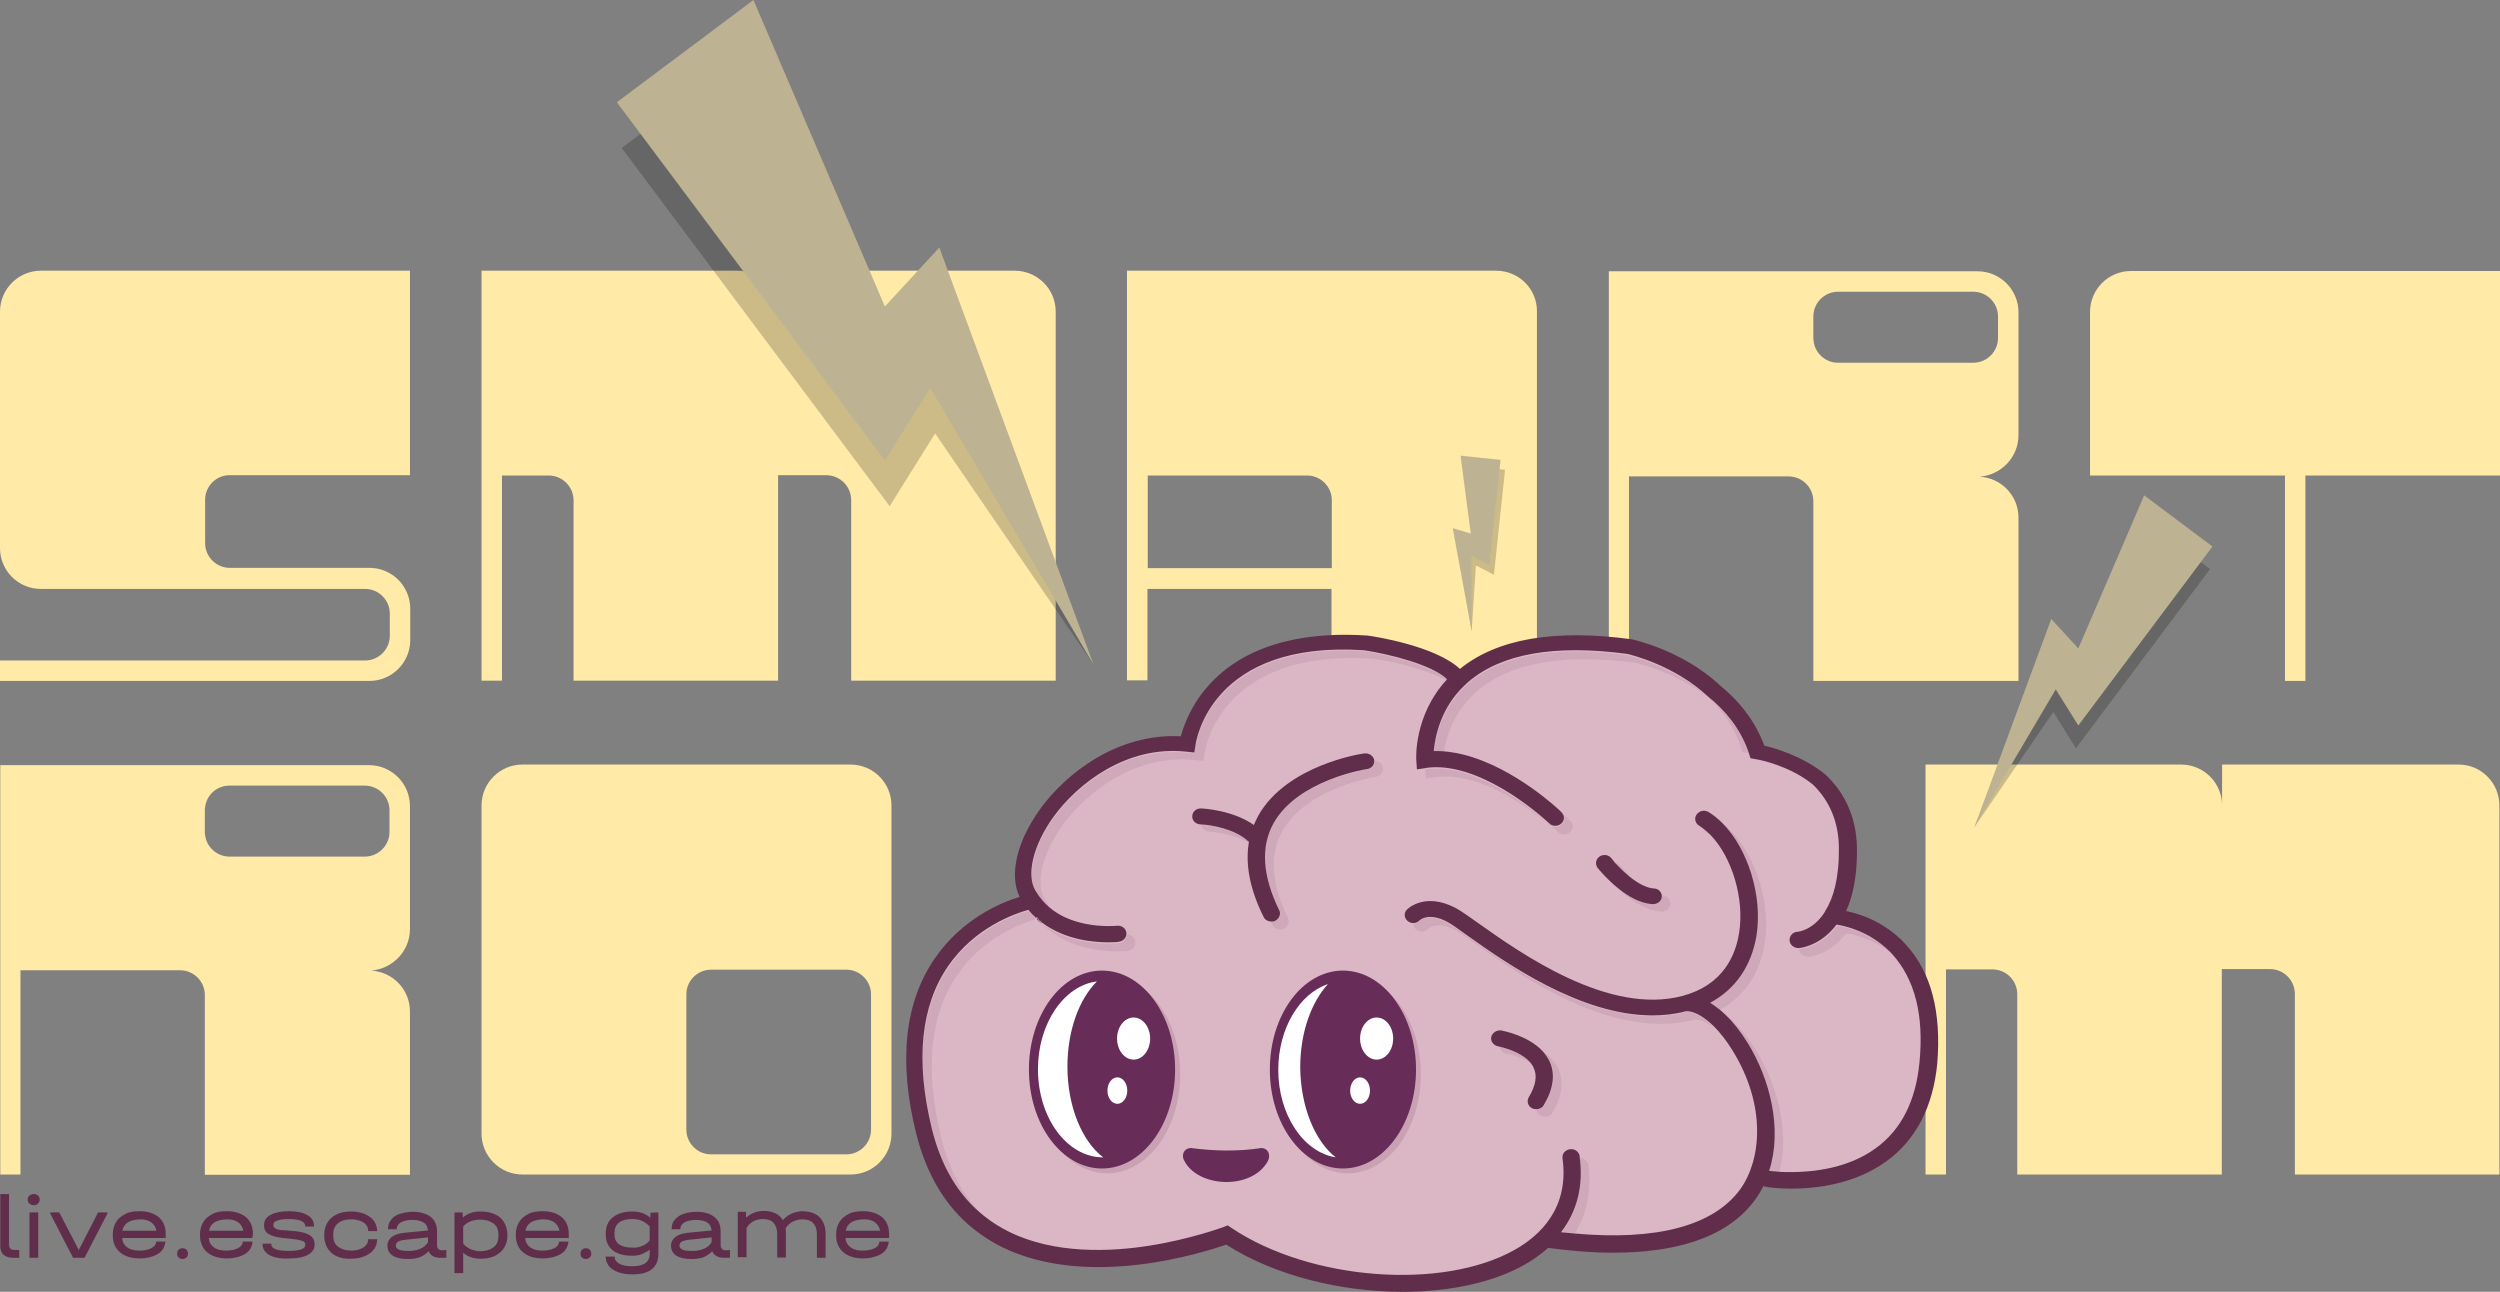 <?xml version="1.0" encoding="UTF-8"?> <!-- Generator: Adobe Illustrator 26.5.0, SVG Export Plug-In . SVG Version: 6.00 Build 0) --> <svg xmlns="http://www.w3.org/2000/svg" xmlns:xlink="http://www.w3.org/1999/xlink" id="Слой_1" x="0px" y="0px" viewBox="0 0 831.2 429.5" style="enable-background:new 0 0 831.2 429.5;" xml:space="preserve"><rect x="0" y="0" width="831.2" height="429.5" fill="#808080" stroke="none"/> <style type="text/css"> .st0{fill:#CDD4CF;} .st1{fill:#602E4B;} .st2{opacity:0.2;} .st3{fill:#BDB392;} .st4{fill:#DBB6C5;} .st5{opacity:0.15;fill:#602E4B;} .st6{fill:#682C58;} .st7{fill:#FFFFFF;} .st8{opacity:0.1;fill:#602E4B;} .st9{fill:#CAEAF4;} .st10{fill:#7387B0;} .st11{fill:#FFEAA8;} .st12{fill:#AADB96;} .st13{fill:#C5817E;} .st14{fill:#7C534A;} .st15{fill:#603C36;} .st16{fill:#F5CFBE;} .st17{fill:#DC8C67;} .st18{fill:#0B2136;} </style> <g> <g> <path class="st11" d="M282.8,254.2H173.7c-7.5,0-13.6,6.1-13.6,13.6v109.1c0,7.5,6.1,13.6,13.6,13.6h109.1 c7.5,0,13.6-6.1,13.6-13.6V267.8C296.4,260.3,290.3,254.2,282.8,254.2z M289.6,375.6c0,4.5-3.7,8.2-8.2,8.2h-45 c-4.5,0-8.2-3.7-8.2-8.2v-45c0-4.5,3.7-8.2,8.2-8.2h45c4.5,0,8.2,3.7,8.2,8.2V375.6z"></path> <path class="st11" d="M497.4,90H374.7v136.2h6.8v-30.4h61.2v30.6h68.3V103.6C511.1,96.1,505,90,497.4,90z M381.6,188.9v-30.8h53 c4.5,0,8.2,3.7,8.2,8.2v22.6H381.6z"></path> <path class="st11" d="M68.2,166.2v14.4c0,4.5,3.7,8.2,8.2,8.2h46.4c5.1,0,9.6,2.8,11.9,7c1.1,2,1.7,4.2,1.7,6.7v10.3 c0,7.5-6.1,13.6-13.6,13.6H0v-6.8h121.4c4.5,0,8.2-3.7,8.2-8.2v-7.4c0-4.5-3.7-8.2-8.2-8.2H13.6c-5.1,0-9.6-2.8-11.9-7 c-1.1-2-1.7-4.2-1.7-6.7v-78.5C0,96.1,6.1,90,13.6,90h122.7v68h-60C71.8,158,68.2,161.7,68.2,166.2z"></path> <path class="st11" d="M351,103.6v122.7h-68v-60c0-4.6-3.7-8.3-8.3-8.3h-16v68.3h-68v-59.9c0-4.6-3.7-8.3-8.3-8.3h-15.5v68.2h-6.8 V90h85c7.5,0,13.6,6.1,13.6,13.6V90h78.6C344.9,90,351,96.1,351,103.6z"></path> <path class="st11" d="M831,267.8v122.7h-68v-60c0-4.6-3.7-8.3-8.3-8.3h-16v68.3h-68v-59.9c0-4.6-3.7-8.3-8.3-8.3H647v68.2h-6.8 V254.2h85c7.5,0,13.6,6.1,13.6,13.6v-13.6h78.7C824.9,254.2,831,260.3,831,267.8z"></path> <path class="st11" d="M671.1,144.7v-40.9c0-7.5-6.1-13.6-13.6-13.6H534.9v136.1h6.7v-67.9h53.1c4.5,0,8.2,3.7,8.2,8.2v59.8h68.2 v-54.3c0-7.3-5.7-13.2-12.9-13.6C665.4,157.9,671.1,152,671.1,144.7z M664.3,112.4c0,4.5-3.7,8.2-8.2,8.2h-45 c-4.1,0-7.6-3.1-8.1-7.1c0-0.4-0.1-0.7-0.1-1.1v-7.2c0-0.4,0-0.8,0.1-1.1c0.5-4,4-7.1,8.1-7.1h45c4.5,0,8.2,3.7,8.2,8.2V112.4z"></path> <path class="st11" d="M136.3,308.9V268c0-7.5-6.1-13.6-13.6-13.6H0.1v136.1h6.7v-67.9h53.1c4.5,0,8.2,3.7,8.2,8.2v59.8h68.2v-54.3 c0-7.3-5.7-13.2-12.9-13.6C130.6,322.1,136.3,316.2,136.3,308.9z M129.5,276.6c0,4.5-3.7,8.2-8.2,8.2h-45c-4.1,0-7.6-3.1-8.1-7.1 c-0.1-0.3-0.1-0.7-0.1-1.1v-7.2c0-0.4,0-0.8,0.1-1.1c0.5-4,3.9-7.1,8.1-7.1h45c4.5,0,8.2,3.7,8.2,8.2V276.6z"></path> <path class="st11" d="M831.2,90.1v68h-64.7v68.3h-6.8v-68.3h-64.8v-54.4c0-7.5,6.1-13.6,13.6-13.6L831.2,90.1L831.2,90.1z"></path> </g> <g> <path class="st1" d="M1.2,417.2c-0.8-0.7-1.1-1.7-1.1-3V397H3v16.7c0,0.7,0.2,1.2,0.5,1.5c0.3,0.3,0.9,0.4,1.6,0.4h1.3v2.6H4.6 C3.1,418.2,2,417.9,1.2,417.2z"></path> <path class="st1" d="M9.8,400.2c-0.4-0.4-0.6-0.8-0.6-1.4c0-0.5,0.2-1,0.6-1.3c0.4-0.3,0.8-0.5,1.4-0.5s1.1,0.2,1.4,0.5 c0.4,0.3,0.6,0.8,0.6,1.3c0,0.6-0.2,1-0.6,1.4c-0.4,0.4-0.8,0.5-1.4,0.5C10.7,400.7,10.2,400.5,9.8,400.2z M12.7,403.1v15.1H9.8 v-15.1H12.7z"></path> <path class="st1" d="M35.7,403.1v0.4l-7.6,14.7h-3.8l-7.6-14.7v-0.4h3l6.5,12.5l6.4-12.5H35.7z"></path> <path class="st1" d="M55.1,411.6H40.6c0.1,1.3,0.7,2.4,1.7,3.1c1,0.8,2.4,1.1,4.1,1.1c1.6,0,2.9-0.3,3.9-0.8 c1-0.5,1.6-1.2,1.6-2.2h3.1c-0.2,1.8-1,3.2-2.5,4.1s-3.6,1.5-6.1,1.5c-1.8,0-3.4-0.3-4.7-0.9s-2.4-1.5-3.1-2.6s-1.1-2.5-1.1-4 v-0.6c0-1.5,0.4-2.9,1.1-4c0.7-1.2,1.8-2,3.1-2.7s2.9-0.9,4.7-0.9c2.7,0,4.8,0.7,6.4,2c1.5,1.3,2.3,3.2,2.3,5.5L55.1,411.6 L55.1,411.6z M42.5,406.4c-1,0.7-1.6,1.6-1.8,2.8H52c-0.2-1.2-0.8-2.1-1.7-2.8c-1-0.7-2.2-1-3.8-1 C44.8,405.5,43.5,405.8,42.5,406.4z"></path> <path class="st1" d="M59.4,418.1c-0.4-0.3-0.5-0.8-0.5-1.3c0-0.5,0.2-1,0.5-1.3c0.3-0.3,0.8-0.5,1.3-0.5s1,0.2,1.3,0.5 c0.3,0.3,0.5,0.8,0.5,1.3c0,0.5-0.2,1-0.5,1.3c-0.4,0.3-0.8,0.5-1.3,0.5S59.7,418.4,59.4,418.1z"></path> <path class="st1" d="M83.9,411.6H69.4c0.1,1.3,0.7,2.4,1.7,3.1c1,0.8,2.4,1.1,4.1,1.1c1.6,0,2.9-0.3,3.9-0.8 c1-0.5,1.6-1.2,1.6-2.2H84c-0.2,1.8-1,3.2-2.5,4.1s-3.6,1.5-6.1,1.5c-1.8,0-3.4-0.3-4.7-0.9s-2.4-1.5-3.1-2.6s-1.1-2.5-1.1-4v-0.6 c0-1.5,0.4-2.9,1.1-4c0.7-1.2,1.8-2,3.1-2.7s2.9-0.9,4.7-0.9c2.7,0,4.8,0.7,6.4,2c1.5,1.3,2.3,3.2,2.3,5.5L83.9,411.6L83.9,411.6z M71.3,406.4c-1,0.7-1.6,1.6-1.8,2.8h11.4c-0.2-1.2-0.8-2.1-1.7-2.8c-1-0.7-2.2-1-3.8-1C73.6,405.5,72.3,405.8,71.3,406.4z"></path> <path class="st1" d="M89.6,417.3c-1.6-0.9-2.3-2.1-2.3-3.6v-0.2h2.9v0.2c0,1.5,2,2.2,5.9,2.2c1.8,0,3.1-0.2,4-0.5 c0.9-0.3,1.4-0.8,1.4-1.5v-0.2c0-0.5-0.3-0.9-0.9-1.1c-0.6-0.2-1.6-0.5-3-0.6l-3.5-0.4c-2.2-0.2-3.8-0.7-4.8-1.3s-1.5-1.6-1.5-2.8 v-0.3c0-1.4,0.7-2.5,2.2-3.3s3.4-1.2,6-1.2c2.6,0,4.7,0.4,6.2,1.3s2.2,2,2.2,3.6v0.2h-2.9v-0.2c0-0.7-0.5-1.3-1.4-1.7 c-0.9-0.4-2.4-0.6-4.2-0.6c-1.6,0-2.8,0.2-3.7,0.5c-0.9,0.3-1.3,0.8-1.3,1.3v0.2c0,0.5,0.2,0.9,0.8,1.2c0.5,0.3,1.3,0.5,2.5,0.5 l3.6,0.3c2.4,0.2,4.1,0.7,5.2,1.4c1.1,0.7,1.6,1.7,1.6,2.9v0.3c0,1.4-0.8,2.5-2.2,3.3s-3.6,1.2-6.2,1.2 C93.3,418.6,91.1,418.1,89.6,417.3z"></path> <path class="st1" d="M112,417.7c-1.4-0.6-2.4-1.5-3.1-2.7s-1.1-2.5-1.1-4v-0.5c0-1.6,0.4-2.9,1.1-4.1c0.7-1.2,1.8-2,3.1-2.7 c1.4-0.6,2.9-0.9,4.8-0.9c1.6,0,3.1,0.3,4.4,0.8c1.3,0.6,2.4,1.3,3.1,2.3c0.7,1,1.1,2.1,1.1,3.3v0.1h-3v-0.1c0-0.7-0.2-1.4-0.7-2 c-0.5-0.6-1.1-1-2-1.3c-0.9-0.3-1.8-0.5-2.9-0.5c-1.9,0-3.3,0.4-4.4,1.3c-1.1,0.9-1.6,2.1-1.6,3.7v0.5c0,1.5,0.5,2.8,1.6,3.6 s2.5,1.3,4.4,1.3c1.1,0,2.1-0.2,2.9-0.5c0.9-0.3,1.5-0.8,2-1.3c0.5-0.6,0.7-1.2,0.7-2V412h3v0.1c0,1.3-0.4,2.4-1.1,3.3 c-0.7,1-1.8,1.7-3.1,2.3c-1.3,0.5-2.8,0.8-4.5,0.8C114.9,418.6,113.3,418.3,112,417.7z"></path> <path class="st1" d="M148.4,415.6v2.6h-2c-1,0-1.8-0.2-2.5-0.6s-1.1-0.9-1.4-1.6c-0.8,0.9-1.8,1.5-2.9,2c-1.1,0.4-2.5,0.6-4,0.6 c-2.2,0-3.9-0.4-5-1.1s-1.8-1.8-1.8-3.3c0-1.2,0.5-2.2,1.4-2.9s2.2-1.2,4-1.4l8.1-0.8c-0.1-1.1-0.5-2-1.4-2.6 c-0.9-0.6-2.2-0.9-3.8-0.9c-1.6,0-2.9,0.3-3.8,0.8s-1.4,1.3-1.4,2.2v0.1h-2.9v-0.1c0-1.1,0.3-2.2,1-3c0.7-0.9,1.6-1.6,2.9-2 s2.7-0.7,4.3-0.7c2.6,0,4.6,0.6,6,1.7s2.1,2.7,2.1,4.8v4.7c0,0.5,0.2,0.9,0.5,1.2c0.3,0.3,0.8,0.4,1.4,0.4L148.4,415.6 L148.4,415.6z M139.7,415.2c1.2-0.5,2-1.2,2.6-2.2v-1.6l-7.5,0.8c-1,0.1-1.8,0.3-2.4,0.6c-0.5,0.3-0.8,0.8-0.8,1.3 c0,1.2,1.3,1.8,3.8,1.8C137.1,416,138.5,415.7,139.7,415.2z"></path> <path class="st1" d="M164.5,403.7c1.4,0.6,2.4,1.5,3.1,2.7c0.7,1.2,1.1,2.5,1.1,4v0.5c0,1.5-0.4,2.9-1.1,4s-1.8,2-3.1,2.7 c-1.4,0.6-2.9,0.9-4.8,0.9c-1.1,0-2.2-0.2-3.1-0.5c-1-0.3-1.8-0.8-2.6-1.5v6.8h-2.9v-20.2h2.7l0.1,1.7c0.8-0.7,1.6-1.2,2.6-1.5 c1-0.4,2-0.5,3.2-0.5C161.5,402.8,163.1,403.1,164.5,403.7z M165.7,410.4c0-1.5-0.5-2.8-1.6-3.6s-2.5-1.3-4.4-1.3 c-1.2,0-2.3,0.2-3.3,0.6c-1,0.4-1.8,1-2.4,1.7v5.7c0.6,0.7,1.4,1.3,2.4,1.8c1,0.4,2.1,0.7,3.3,0.7c1.9,0,3.3-0.5,4.4-1.3 s1.6-2.1,1.6-3.7V410.4z"></path> <path class="st1" d="M189.1,411.6h-14.5c0.1,1.3,0.7,2.4,1.7,3.1c1,0.8,2.4,1.1,4.1,1.1c1.6,0,2.9-0.3,3.9-0.8 c1-0.5,1.5-1.2,1.6-2.2h3.1c-0.2,1.8-1,3.2-2.5,4.1s-3.6,1.5-6.1,1.5c-1.8,0-3.4-0.3-4.7-0.9s-2.4-1.5-3.1-2.6s-1.1-2.5-1.1-4 v-0.6c0-1.5,0.4-2.9,1.1-4c0.7-1.2,1.8-2,3.1-2.7s2.9-0.9,4.7-0.9c2.7,0,4.8,0.7,6.4,2c1.5,1.3,2.3,3.2,2.3,5.5V411.6z M176.5,406.4c-1,0.7-1.6,1.6-1.8,2.8H186c-0.2-1.2-0.8-2.1-1.7-2.8c-1-0.7-2.2-1-3.8-1C178.9,405.5,177.5,405.8,176.5,406.4z"></path> <path class="st1" d="M193.5,418.1c-0.4-0.3-0.5-0.8-0.5-1.3c0-0.5,0.2-1,0.5-1.3c0.3-0.3,0.8-0.5,1.3-0.5s1,0.2,1.3,0.5 c0.3,0.3,0.5,0.8,0.5,1.3c0,0.5-0.2,1-0.5,1.3c-0.4,0.3-0.8,0.5-1.3,0.5S193.8,418.4,193.5,418.1z"></path> <path class="st1" d="M218.9,403.1v13.8c0,2.2-0.7,3.9-2.2,5.1c-1.5,1.2-3.6,1.7-6.4,1.7c-1.8,0-3.4-0.2-4.7-0.7s-2.4-1.1-3.1-2 s-1.1-1.9-1.1-3v-0.2h3v0.2c0,0.9,0.5,1.6,1.6,2.2c1.1,0.6,2.5,0.8,4.2,0.8c1.9,0,3.3-0.3,4.3-1s1.5-1.7,1.5-3v-1.5 c-0.8,0.6-1.7,1.1-2.7,1.5s-2,0.5-3.1,0.5c-2.8,0-5-0.6-6.5-1.8c-1.5-1.2-2.3-3-2.3-5.2V410c0-2.3,0.8-4,2.4-5.3 c1.6-1.3,3.7-1.9,6.5-1.9c2.4,0,4.4,0.7,5.9,2.1l0.1-1.7L218.9,403.1L218.9,403.1z M213.6,414.2c1-0.4,1.8-1,2.4-1.8v-4.6 c-0.6-0.7-1.4-1.3-2.4-1.8c-1-0.5-2.1-0.7-3.4-0.7c-1.9,0-3.4,0.4-4.4,1.2c-1,0.8-1.5,1.9-1.5,3.4v0.5c0,2.9,2,4.4,5.9,4.4 C211.4,414.9,212.5,414.7,213.6,414.2z"></path> <path class="st1" d="M242.7,415.6v2.6h-2c-1,0-1.8-0.2-2.5-0.6s-1.1-0.9-1.4-1.6c-0.8,0.9-1.8,1.5-2.9,2c-1.1,0.4-2.5,0.6-4,0.6 c-2.2,0-3.9-0.4-5-1.1s-1.8-1.8-1.8-3.3c0-1.2,0.5-2.2,1.4-2.9s2.2-1.2,4-1.4l8.1-0.8c-0.1-1.1-0.5-2-1.4-2.6 c-0.9-0.6-2.2-0.9-3.8-0.9c-1.6,0-2.9,0.3-3.8,0.8s-1.4,1.3-1.4,2.2v0.1h-2.9v-0.1c0-1.1,0.3-2.2,1-3s1.6-1.6,2.9-2 s2.7-0.7,4.3-0.7c2.6,0,4.6,0.6,6,1.7s2.1,2.7,2.1,4.8v4.7c0,0.5,0.2,0.9,0.5,1.2c0.3,0.3,0.8,0.4,1.4,0.4L242.7,415.6 L242.7,415.6z M234,415.2c1.2-0.5,2-1.2,2.6-2.2v-1.6l-7.5,0.8c-1,0.1-1.8,0.3-2.4,0.6c-0.5,0.3-0.8,0.8-0.8,1.3 c0,1.2,1.3,1.8,3.8,1.8C231.4,416,232.8,415.7,234,415.2z"></path> <path class="st1" d="M272.5,404.7c1.3,1.3,2,3.2,2,5.7v7.8h-2.9v-7.8c0-1.6-0.4-2.8-1.2-3.7s-2-1.3-3.6-1.3 c-1.2,0-2.3,0.3-3.3,0.8c-1,0.6-1.8,1.3-2.3,2.2c0.1,0.7,0.1,1.3,0.1,1.9v7.8h-2.9v-7.8c0-1.6-0.4-2.8-1.2-3.7s-2-1.3-3.6-1.3 c-1.2,0-2.2,0.3-3.2,0.8c-1,0.6-1.7,1.3-2.2,2.2v9.7h-2.9v-15.1h2.7l0.1,2c0.7-0.8,1.6-1.3,2.6-1.7c1-0.4,2.1-0.6,3.2-0.6 c1.5,0,2.8,0.3,3.9,0.8s1.9,1.3,2.5,2.3c0.8-1,1.8-1.7,2.9-2.2s2.4-0.8,3.8-0.8C269.3,402.8,271.2,403.4,272.5,404.7z"></path> <path class="st1" d="M295.6,411.6h-14.5c0.1,1.3,0.7,2.4,1.7,3.1c1,0.8,2.4,1.1,4.1,1.1c1.6,0,2.9-0.3,3.9-0.8 c1-0.5,1.5-1.2,1.6-2.2h3.1c-0.2,1.8-1,3.2-2.5,4.1s-3.6,1.5-6.1,1.5c-1.8,0-3.4-0.3-4.7-0.9s-2.4-1.5-3.1-2.6s-1.1-2.5-1.1-4 v-0.6c0-1.5,0.4-2.9,1.1-4c0.7-1.2,1.8-2,3.1-2.7s2.9-0.9,4.7-0.9c2.7,0,4.8,0.7,6.4,2c1.5,1.3,2.3,3.2,2.3,5.5V411.6z M283,406.4 c-1,0.7-1.6,1.6-1.8,2.8h11.4c-0.2-1.2-0.8-2.1-1.7-2.8s-2.2-1-3.8-1C285.3,405.5,284,405.8,283,406.4z"></path> </g> <polygon class="st2" points="206.7,49.2 252.1,15.1 295.8,117 313.9,97.4 363.6,221 310.9,144.1 295.8,168.3 "></polygon> <polygon class="st3" points="205.1,34 250.5,0 294.2,101.9 312.3,82.3 363.6,221 309.3,129 294.2,153.1 "></polygon> <polygon class="st2" points="734.8,189.2 712.1,172.2 690.2,223.2 681.2,213.4 656.4,275.1 682.7,236.7 690.2,248.8 "></polygon> <polygon class="st3" points="735.6,181.7 712.9,164.7 691,215.6 682,205.8 656.4,275.1 683.5,229.2 691,241.2 "></polygon> <path class="st4" d="M641.1,353.3c-4.4,46.5-56.6,37.8-56.6,37.8c-6.7,15.9-26.7,27.2-71,20.9c-21.4,20.8-75.1,19.2-105.6-1.2 c0,0-84.3,32.2-100.7-34.6c-16.4-66.8,36-76.3,36-76.3c-0.5-0.6-0.9-1.3-1.3-1.9c-9.1-15.4,18.2-54,52.8-50.2 c0,0,4.9-37.4,59.3-33.7c0,0,25.7,3.7,30.9,12.4c9.2-8.8,26-15.3,56.6-11.1c0,0,31.3,6.5,39.9,32.5c0,0,32.6,5.1,33,34.5 c0.1,11.1-2.2,18.2-5.1,22.7C609.4,304.9,645.4,306.8,641.1,353.3z"></path> <ellipse class="st5" cx="368.1" cy="357.2" rx="24.3" ry="32.9"></ellipse> <ellipse class="st5" cx="448.1" cy="357.2" rx="24.3" ry="32.9"></ellipse> <g> <ellipse class="st6" cx="366.4" cy="355.6" rx="24.3" ry="32.9"></ellipse> <path class="st7" d="M366.8,384.8h-0.1c-11.9,0-21.6-13.1-21.6-29.3c0-15.2,8.6-27.8,19.6-29.2c-5.9,5.9-9.8,16.3-9.8,28.3 C354.9,368,359.8,379.5,366.8,384.8z"></path> <ellipse class="st7" cx="376.9" cy="345.3" rx="5.5" ry="7"></ellipse> <ellipse class="st7" cx="371.5" cy="362.6" rx="3.3" ry="4.4"></ellipse> </g> <g> <ellipse class="st6" cx="446.5" cy="355.6" rx="24.3" ry="32.9"></ellipse> <path class="st7" d="M444.1,384.8c-10.7-1.7-19.1-14.1-19.1-29.1c0-13.8,7.1-25.4,16.5-28.5c-5.5,6-9.2,16.1-9.2,27.6 C432.4,368,437.2,379.4,444.1,384.8z"></path> <ellipse class="st7" cx="457.7" cy="345.3" rx="5.5" ry="7"></ellipse> <ellipse class="st7" cx="452.2" cy="362.6" rx="3.3" ry="4.4"></ellipse> </g> <path class="st6" d="M396,381.7c7.7,1,15.5,1.2,23.3,0c2.4,0,3.3,2.4,2.2,4.4c-5.3,9.6-23.1,8.8-27.7-0.1 C392.6,384.1,393.6,381.7,396,381.7z"></path> <path class="st1" d="M515.6,274.6c-0.2-0.1-0.3-0.2-0.5-0.4c0,0-0.1-0.1-0.3-0.2C515.2,274.2,515.4,274.4,515.6,274.6z"></path> <path class="st8" d="M581.4,250.4c-0.3,0-0.4-0.1-0.4-0.1l-1.7-0.3l-0.5-1.6c-2.2-6.8-6.2-12.2-10.7-16.4 C573.6,236.5,578.7,242.5,581.4,250.4z"></path> <path class="st1" d="M346.5,307.1c-0.7-0.5-1.3-1-1.9-1.6c0.1,0,0.3-0.1,0.4-0.1C345.4,306,346,306.6,346.5,307.1z"></path> <path class="st8" d="M508.9,353.4c-3.6-2.3-8-3.1-8-3.1c-1.3-0.2-2.2-1.2-2.3-2.4C500.3,348.3,506.1,349.8,508.9,353.4z"></path> <path class="st8" d="M516.2,369.9c-0.5,0.9-1.5,1.4-2.5,1.4c-0.5,0-0.9-0.1-1.4-0.3c-0.9-0.5-1.4-1.3-1.4-2.1c1,0,2-0.5,2.5-1.4 c3.3-5.6,3.9-10.6,1.7-14.9c-0.6-1.1-1.3-2.1-2.1-3c2,1.4,3.8,3.2,5,5.5C520,359.3,519.5,364.3,516.2,369.9z"></path> <path class="st8" d="M541.6,291.1c-1.8-1.4-3.3-3-4.5-4.3c0.6,0.1,1.2,0.5,1.6,1c0.7,0.9,1.9,2.2,3.4,3.7 C542,291.4,541.8,291.3,541.6,291.1z"></path> <path class="st8" d="M555.3,300.7c-0.1,1.4-1.4,2.4-2.9,2.4c-0.1,0-0.2,0-0.3,0c-5.5-0.5-10.6-4.3-14-7.6c3.1,2.5,7,4.7,11.1,5.1 c0.1,0,0.2,0,0.3,0c1.5,0,2.7-1,2.9-2.4c0-0.2,0-0.3,0-0.5c0.1,0,0.2,0,0.3,0C554.3,297.9,555.5,299.2,555.3,300.7z"></path> <path class="st1" d="M456.9,252.9c0.1,1.4-0.9,2.6-2.4,2.8c-0.3,0-22.9,3.6-31,17.9c-4.4,7.8-3.8,17.6,1.8,29 c0.7,1.3,0,2.9-1.4,3.6c-0.4,0.2-0.8,0.2-1.2,0.2c-0.1,0-0.1,0-0.2,0c-1-0.1-2-0.6-2.4-1.6c-4.5-9-6.1-17.3-4.9-24.6 c0-0.1,0-0.2,0.1-0.3c-0.1-0.1-0.2-0.1-0.3-0.2c-4.5-4.2-12.7-5.5-15.7-5.6c-0.1,0-0.1,0-0.2,0c-1.6-0.1-2.8-1.3-2.7-2.8 c0.1-1.5,1.4-2.6,3-2.5c0.5,0,10.4,0.5,17.5,5.5c0.4-1.1,1-2.1,1.5-3.2c9.5-16.7,34.1-20.5,35.2-20.6c1.6-0.2,3,0.8,3.3,2.2 C456.9,252.8,456.9,252.8,456.9,252.9z"></path> <path class="st8" d="M415,279.7c0.1,0.1,0.2,0.2,0.3,0.2c0,0.1,0,0.2-0.1,0.3c-4.6-2.7-10.9-3.6-13.2-3.7c-1.5-0.1-2.6-1.1-2.7-2.5 C402.3,274.3,410.5,275.6,415,279.7z"></path> <path class="st8" d="M457.4,258.3c-0.3,0-22.9,3.6-31,17.9c-4.4,7.8-3.8,17.6,1.8,29c0.7,1.3,0,2.9-1.4,3.6 c-0.4,0.2-0.8,0.2-1.2,0.2c-1.1,0-2.1-0.6-2.6-1.6c-0.2-0.3-0.3-0.6-0.4-0.9c0.1,0,0.1,0,0.2,0c0.4,0,0.8-0.1,1.2-0.2 c1.4-0.6,2.1-2.2,1.4-3.6c-5.6-11.4-6.3-21.2-1.8-29c8.1-14.3,30.8-17.8,31-17.9c1.5-0.2,2.5-1.5,2.4-2.8c1.4,0,2.6,0.9,2.8,2.3 C460,256.7,458.9,258,457.4,258.3z"></path> <path class="st8" d="M572.5,273.7c8.5,8.5,13.5,24.2,11.4,37.5c-1.6,10.1-7,17.8-15.4,22.3c1.1,0.6,2.2,1.4,3.2,2.3 c8.2-4.5,13.4-12.1,15-22.1C589.1,298.9,582.6,281.2,572.5,273.7z M566.6,275.8c0.2,0.5,0.6,0.9,1.1,1.2c0.3,0.2,0.6,0.4,1,0.6 C568,277,567.3,276.4,566.6,275.8z M560.6,336.5C560.6,336.5,560.6,336.5,560.6,336.5c-3.7,1-7.5,1.4-11.2,1.4 c-24,0-48.6-17.4-61.3-26.4c-3.1-2.2-5.6-3.9-6.9-4.7c-6.1-3.2-8.9-0.8-9.2-0.5c-0.6,0.6-1.3,0.9-2.1,0.9c0,0.7,0.4,1.3,0.9,1.8 c1.2,1,3,0.9,4-0.2c0.3-0.3,3.2-2.7,9.2,0.5c1.4,0.7,3.8,2.5,6.9,4.7c12.7,9,37.3,26.4,61.3,26.4c3.8,0,7.5-0.4,11.2-1.4 c0,0,0,0,0,0c1.9,0,4.1,0.9,6.3,2.6C566.6,338.3,563.3,336.4,560.6,336.5z M522.1,272.9c-0.2-0.2-1.5-1.4-3.6-3.2 c0.4,0.4,0.6,0.6,0.7,0.7c1.1,1.1,1.1,2.8,0,3.8c-1,0.9-2.5,1-3.6,0.3c1.5,1.3,2.4,2.1,2.4,2.1c1.1,1.1,2.9,1.1,4,0 C523.2,275.7,523.2,274,522.1,272.9z M474.3,255.8l-0.4,0.1l0.2,2.9l3.1-0.4c14.4-2,30.8,9.9,37.6,15.6 C511.7,271.1,491.6,253.4,474.3,255.8z M312.9,378.1c-5.5-22.6-3.7-40.8,5.5-54.1c8.5-12.4,21.2-17,26.2-18.5 c-0.9-0.8-1.7-1.6-2.5-2.6c-4.7,1.3-17.8,5.9-26.6,18.6c-9.2,13.3-11.1,31.5-5.5,54.1c3.1,12.6,8.9,22.4,17.4,29.1 C320.5,398.2,315.6,389.3,312.9,378.1z M377.5,313.1c-0.2-1.4-1.4-2.4-2.9-2.4c0.1,1.4-1,2.7-2.5,2.9c-0.2,0-1.5,0.2-3.5,0.2 c-5,0-14.5-0.9-22.1-6.6c8,8,19.3,9.1,25,9.1c2,0,3.3-0.1,3.5-0.2C376.6,315.9,377.7,314.6,377.5,313.1z M610.9,307.8 c-5.3,7.1-12.1,7.8-12.5,7.8c-0.1,0-0.2,0-0.2,0v0c0.1,1.4,1.4,2.5,2.9,2.5c0.1,0,0.2,0,0.2,0c0.5,0,7.2-0.7,12.5-7.8 c2.8,0.5,8.9,1.9,14.6,6.2C621.9,310.2,614.2,308.3,610.9,307.8z M541.1,217.9c-24.1-3.3-41.9-0.1-52.8,9.3 c-0.4,0.4-0.8,0.7-1.2,1.1c0,0-0.1,0.1-0.1,0.1c-8,7.6-9.8,17.2-10.2,21.8c1.1,0,2.1,0,3.2,0.1c0.8-5.1,3.1-13,10-19.5 c0.4-0.4,0.8-0.8,1.2-1.1c11-9.4,28.7-12.5,52.8-9.3c1.2,0.3,13.5,3.2,24.1,11.7C556.9,221.7,542.4,218.2,541.1,217.9z M522.1,272.9c-0.2-0.2-1.5-1.4-3.6-3.2c0.4,0.4,0.6,0.6,0.7,0.7c1.1,1.1,1.1,2.8,0,3.8c-1,0.9-2.5,1-3.6,0.3 c1.5,1.3,2.4,2.1,2.4,2.1c1.1,1.1,2.9,1.1,4,0C523.2,275.7,523.2,274,522.1,272.9z M474.3,255.8l-0.4,0.1l0.2,2.9l3.1-0.4 c14.4-2,30.8,9.9,37.6,15.6C511.7,271.1,491.6,253.4,474.3,255.8z M453.7,216.6c-50.8-3.4-55.9,30-56.1,31.4l-0.4,2.6l-2.8-0.3 c-19.6-2.1-36.1,10.5-44.2,21.9c-6.6,9.3-8.9,19.1-5.8,24.4c0.4,0.6,0.8,1.3,1.2,1.8c1.3,1.8,2.9,3.3,4.7,4.7 c-0.7-0.7-1.3-1.4-1.8-2.2c0-0.1-0.1-0.1-0.1-0.2c-0.4-0.5-0.7-1.1-1.1-1.7c-3.1-5.3-0.8-15.1,5.8-24.4c8.2-11.4,24.6-24,44.2-21.9 l2.8,0.3l0.4-2.6c0.2-1.4,5.3-34.8,56.1-31.4c7.1,1,18.1,3.7,24.4,7.3c0.1-0.1,0.2-0.2,0.2-0.3 C476.3,221.5,462.3,217.9,453.7,216.6z M572.5,273.7c8.5,8.5,13.5,24.2,11.4,37.5c-1.6,10.1-7,17.8-15.4,22.3 c1.1,0.6,2.2,1.4,3.2,2.3c8.2-4.5,13.4-12.1,15-22.1C589.1,298.9,582.6,281.2,572.5,273.7z M566.6,275.8c0.2,0.5,0.6,0.9,1.1,1.2 c0.3,0.2,0.6,0.4,1,0.6C568,277,567.3,276.4,566.6,275.8z M560.6,336.5C560.6,336.5,560.6,336.5,560.6,336.5 c-3.7,1-7.5,1.4-11.2,1.4c-24,0-48.6-17.4-61.3-26.4c-3.1-2.2-5.6-3.9-6.9-4.7c-6.1-3.2-8.9-0.8-9.2-0.5c-0.6,0.6-1.3,0.9-2.1,0.9 c0,0.7,0.4,1.3,0.9,1.8c1.2,1,3,0.9,4-0.2c0.3-0.3,3.2-2.7,9.2,0.5c1.4,0.7,3.8,2.5,6.9,4.7c12.7,9,37.3,26.4,61.3,26.4 c3.8,0,7.5-0.4,11.2-1.4c0,0,0,0,0,0c1.9,0,4.1,0.9,6.3,2.6C566.6,338.3,563.3,336.4,560.6,336.5z M583.9,349.3 c-3.1-5.1-6.6-9-10.1-11.7c2.5,2.5,5,5.6,7.2,9.2c7.4,12,11.6,28.5,7.1,42.5c0.4,0.1,1.6,0.2,3.5,0.3 C595.1,376.2,590.9,360.7,583.9,349.3z"></path> <path class="st8" d="M523.3,410.5c-1.4-0.1-2.9-0.3-4.3-0.4c5.4-7,7.5-15.5,6.2-25.1c1.4,0,2.7,1,2.9,2.3 C529.2,396.1,527.6,403.9,523.3,410.5z"></path> <path class="st1" d="M633.6,314c-0.5-0.5-0.9-1-1.4-1.5c0,0,0,0,0,0c0,0,0,0,0,0c-5-4.8-10.5-7.4-14.9-8.7 c-1.3-0.4-2.5-0.7-3.5-0.9c2.2-4.8,3.7-11.5,3.6-20.7c-0.1-11.3-4.7-19.3-10.6-24.8c-7.7-6.1-16.5-8.6-20.2-9.5 c-0.2-0.7-0.5-1.3-0.8-2c-3.3-7.7-8.4-13.5-13.9-18c-12.5-11.7-28.7-15.2-29.6-15.4l-0.2,0c-25.3-3.4-44.4-0.1-56.7,9.9 c-8.1-7.6-28.3-10.8-30.8-11.1l-0.2,0c-16.2-1.1-38.4,0.9-52.4,16.4c-6,6.6-8.4,13.5-9.4,17.1c-21-1.1-38.3,12.3-47,24.5 c-7.6,10.7-10.1,21.7-6.6,28.9c-6.3,1.9-19.1,7.3-28.1,20.3c-10.1,14.6-12.3,34.2-6.3,58.3c3.4,13.7,9.8,24.4,19.1,31.8 c2.9,2.3,6.1,4.4,9.6,6.1c28.5,13.9,66.4,1.9,74.4-0.9c16,10.3,38,15.7,58.7,15.7c15.1,0,29.5-2.9,40.3-8.9c3-1.7,5.7-3.6,8-5.7 c6.8,0.9,14.2,1.6,21.6,1.6c18.7,0,37.4-4,47.3-17.7c1-1.4,2-3,2.7-4.5c0.3,0.2,0.6,0.3,0.9,0.3c0.4,0.1,3.6,0.6,8.5,0.6 c8.3,0,21-1.5,31.5-9.1c9.8-7.1,15.5-18.1,16.9-32.5C645.5,336.5,642.1,323.2,633.6,314z M638.2,353.1 c-1.2,12.9-6.1,22.6-14.6,28.7c-9.2,6.7-20.8,7.9-28.2,7.9c-1.4,0-2.7,0-3.7-0.1c-1.8-0.1-3.1-0.3-3.5-0.3 c4.5-13.9,0.3-30.5-7.1-42.5c-2.3-3.7-4.7-6.8-7.2-9.2c-0.7-0.7-1.4-1.3-2.1-1.9c-1.1-0.9-2.2-1.6-3.2-2.3 c8.4-4.5,13.7-12.2,15.4-22.3c2.1-13.3-2.9-29-11.4-37.5c0,0,0,0,0,0c0,0,0,0,0,0c-1.4-1.4-2.9-2.6-4.5-3.6c-1.3-0.8-3.1-0.5-4,0.8 c-0.9,1.2-0.5,2.9,0.8,3.7c0.6,0.4,1.2,0.8,1.8,1.3c0.7,0.6,1.4,1.2,2,1.8c0,0,0,0,0,0c7.1,7.3,11.4,21.2,9.5,32.7 c-1.2,7.5-5.4,17.2-18.7,20.8c0,0,0,0,0,0c-24.6,6.6-53.8-14.1-67.9-24.1c-3.4-2.4-5.9-4.2-7.6-5.1c-10.3-5.4-16,0.3-16.2,0.5 c-1.1,1.1-1,2.8,0.2,3.8c0.6,0.5,1.3,0.7,1.9,0.7c0.8,0,1.5-0.3,2.1-0.9c0.3-0.3,3.2-2.7,9.2,0.5c1.4,0.7,3.8,2.5,6.9,4.7 c12.7,9,37.3,26.4,61.3,26.4c3.8,0,7.5-0.4,11.2-1.4c0,0,0,0,0,0c2.6-0.1,5.9,1.8,9.2,5c2.1,2.1,4.3,4.9,6.2,8 c11.5,18.6,9.5,36.6,2.6,46.2c-8.9,12.2-27.9,17.2-55.3,14.7c-1.4-0.1-2.9-0.3-4.3-0.4c5.4-7,7.5-15.5,6.2-25.1c0,0,0-0.1,0-0.2 c-0.2-1.5-1.6-2.5-3.2-2.3c-1.6,0.2-2.7,1.5-2.5,3c2.3,16.5-7.4,25.7-16,30.5c-24.1,13.5-68,10.1-94-7.3l-1.3-0.9l-1.5,0.6 c-0.1,0-10.7,4-24.8,6.2c-12.8,2-31.2,2.8-46.3-4.6c-3-1.5-5.8-3.2-8.4-5.3c-8.5-6.7-14.3-16.5-17.4-29.1 c-5.5-22.6-3.7-40.8,5.5-54.1c8.8-12.7,21.9-17.3,26.6-18.6c0.8,1,1.6,1.8,2.5,2.6c0.1,0,0.3-0.1,0.4-0.1c0.5,0.6,1,1.2,1.6,1.7 c7.7,5.8,17.1,6.6,22.1,6.6c2,0,3.3-0.1,3.5-0.2c1.5-0.2,2.6-1.4,2.5-2.9c0,0,0-0.1,0-0.1c-0.2-1.5-1.6-2.5-3.2-2.3 c0,0-4.9,0.5-10.7-0.7c-4.1-0.9-7.5-2.3-10.4-4.4c-1.8-1.3-3.4-2.9-4.7-4.7c-0.4-0.6-0.8-1.2-1.2-1.8c-3.2-5.3-0.8-15.1,5.8-24.4 c8.2-11.4,24.6-24,44.2-21.9l2.8,0.3l0.4-2.6c0.2-1.4,5.3-34.8,56.1-31.4c8.5,1.3,22.5,4.8,27.5,9.6c-0.1,0.1-0.2,0.2-0.2,0.3 c-10.8,11.8-10.1,26.1-10,26.8l0.2,2.9l2.7-0.4l0.4-0.1c17.3-2.4,37.5,15.3,40.5,18.1c0,0,0.1,0.1,0.1,0.1c0.3,0.2,0.5,0.4,0.7,0.6 c1.1,0.7,2.6,0.6,3.6-0.3c1.1-1,1.2-2.7,0-3.8c-0.1-0.1-0.3-0.3-0.7-0.7l0,0c-3.8-3.5-20.9-18.2-38.5-19.5 c-1.1-0.1-2.1-0.1-3.2-0.1c0.4-4.6,2.2-14.2,10.2-21.8c0,0,0.1-0.1,0.1-0.1c0.4-0.4,0.8-0.7,1.2-1.1c11-9.4,28.7-12.5,52.8-9.3 c1.3,0.3,15.8,3.8,26.9,14.2c5.6,4.5,10.6,10.4,13.4,18.3c0.1,0.2,0.1,0.4,0.2,0.6l0.5,1.6l1.7,0.3c0.1,0,7.7,1.2,15.3,5.8 c1.3,0.8,2.6,1.7,3.7,2.6l0,0c5.7,5.5,8.6,12.6,8.7,21c0.1,10.4-1.9,16.9-4.5,21c0,0,0,0,0,0.1c-0.1,0.1-0.2,0.3-0.3,0.4 c0,0,0,0,0,0.1c-3.8,5.8-8.6,6.4-9,6.4c-1.6,0.1-2.7,1.4-2.6,2.9c0.1,1.4,1.4,2.5,2.9,2.5c0,0,0,0,0,0c0.1,0,0.2,0,0.2,0 c0.5,0,7.2-0.7,12.5-7.8c3.3,0.5,11,2.4,17.4,8.7c0.4,0.3,0.7,0.7,1.1,1.1C636.7,325.6,639.7,337.6,638.2,353.1z"></path> <path class="st1" d="M513.3,367.4c-0.5,0.9-1.5,1.4-2.5,1.4h0c-0.5,0-0.9-0.1-1.4-0.3c-1.4-0.7-1.9-2.4-1.1-3.7 c2.4-4,2.9-7.3,1.5-10c-0.2-0.5-0.6-1-0.9-1.4l0,0c-2.8-3.5-8.6-5-10.3-5.4c-0.3-0.1-0.5-0.1-0.5-0.1c-1.5-0.3-2.6-1.7-2.3-3.1 c0.3-1.4,1.8-2.4,3.3-2.2c0.4,0.1,8.9,1.6,13.8,6.9c0.8,0.9,1.5,1.9,2.1,3C517.2,356.8,516.6,361.8,513.3,367.4z"></path> <path class="st1" d="M552.5,297.7c0,0.2,0,0.3,0,0.5c-0.1,1.4-1.4,2.4-2.9,2.4c-0.1,0-0.2,0-0.3,0c-4.1-0.3-8-2.6-11.1-5.1 c-3.8-3-6.5-6.3-7-6.9c-0.9-1.2-0.7-2.9,0.6-3.8c1.3-0.9,3.1-0.6,4,0.6c0.3,0.4,0.7,0.9,1.2,1.5c1.1,1.2,2.7,2.8,4.5,4.3 c0.2,0.2,0.4,0.3,0.6,0.5c2.4,1.9,5.2,3.5,7.7,3.7C551.3,295.4,552.4,296.5,552.5,297.7z"></path> <polygon class="st2" points="500.4,156.2 487.1,154.8 490.5,180.7 484.5,178.9 489.3,209.9 490.7,188 496.7,191.1 "></polygon> <polygon class="st3" points="498.9,152.9 485.6,151.5 489,177.4 483,175.6 489.3,209.9 489.2,184.8 495.2,187.8 "></polygon> </g> </svg> 